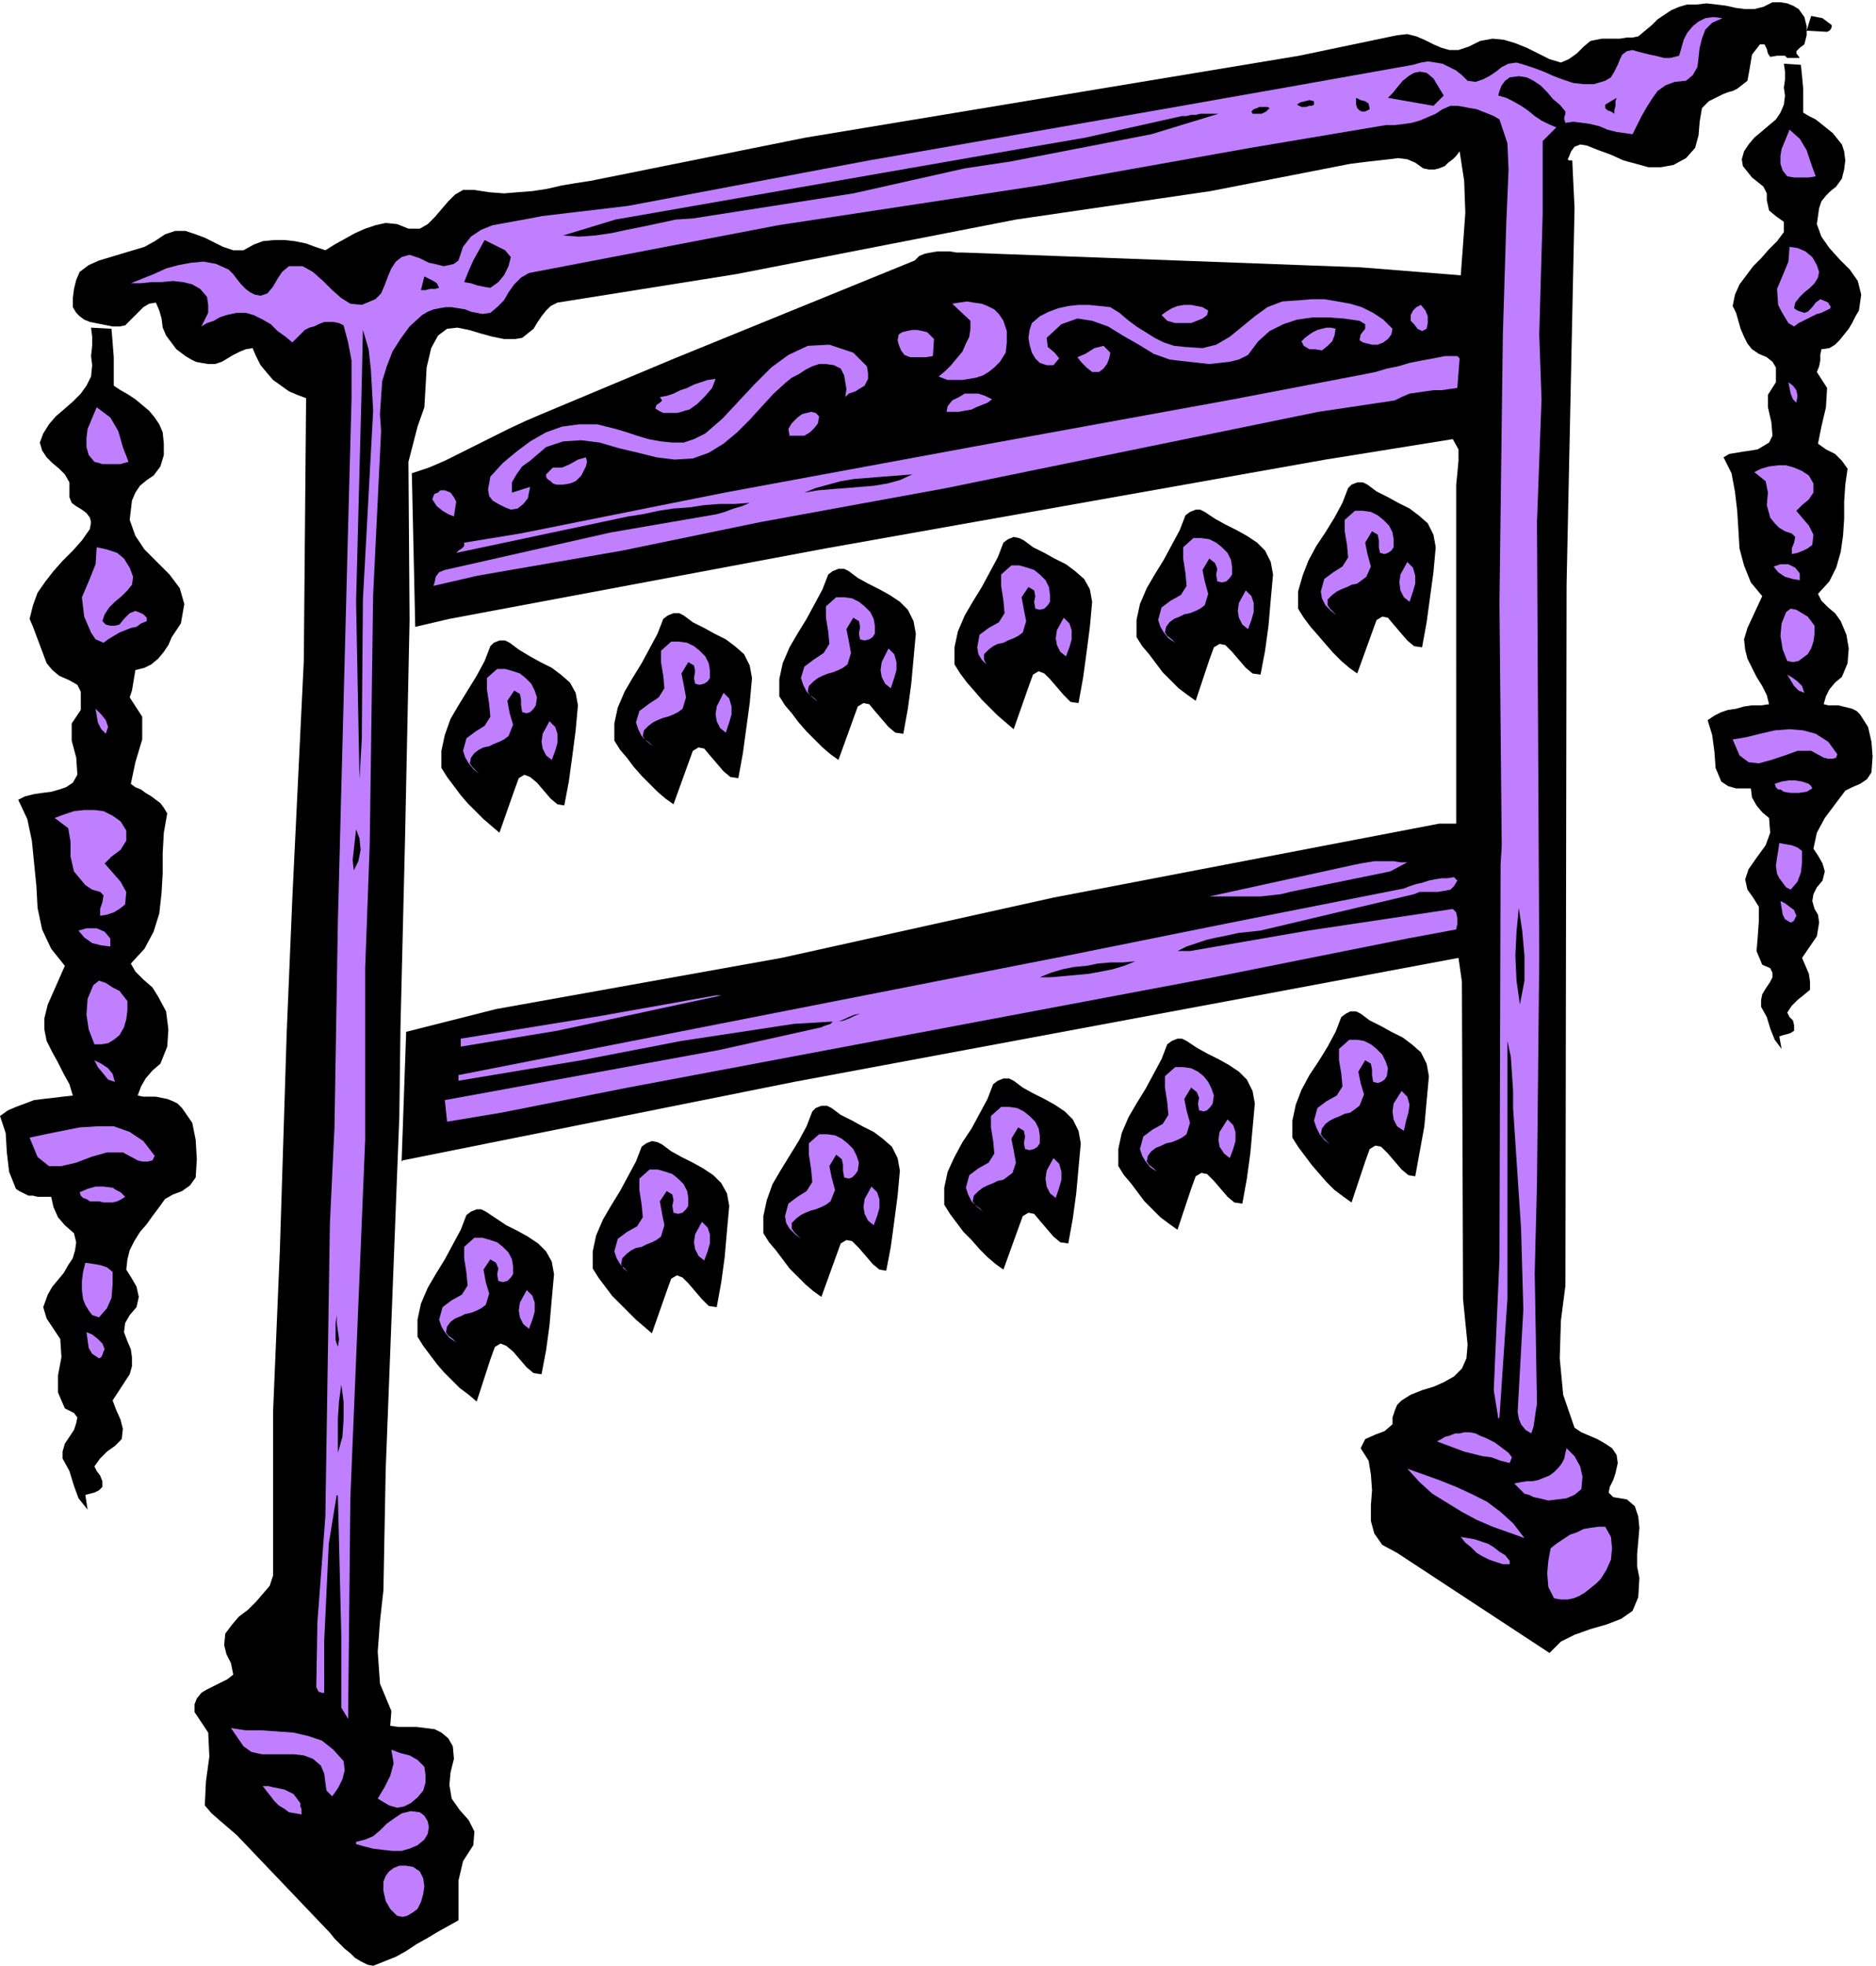 <svg xmlns="http://www.w3.org/2000/svg" width="1.649in" height="1.728in" fill-rule="evenodd" stroke-linecap="round" preserveAspectRatio="none" viewBox="0 0 1649 1728"><style>.pen1{stroke:none}.brush2{fill:#000}.brush3{fill:#bf7fff}</style><path d="m1571 51-2-2h-7l-6 1-2-3-1-4-2-4h-4l-7 9-2 12-2 11-9 7-4 2-4 1-5 2-4 2-4 2-4 2-3 3-3 3-2 12-1 12-3 11-8 9-11 6-11 2h-11l-11-3-11-3-11-5-11-4-10-4-6-1-5 2-3 4-2 5-1 2 1 1h3l2 42-7 331-1 616-4 31-1 33 3 32 10 29 6 4 7 3 7 3 7 4 6 4 4 6 1 7-2 9-2 6-3 6-1 5 4 4 12 2 7 6 3 9 1 10-1 12-1 11v11l2 10-1 17-5 12-10 7-13 5-14 4-14 5-12 6-10 10-134-88-13-7-7-10-3-11v-14l1-13-1-14-2-12-7-11 4-8 9-4 8-3 7-6v-6l2-6 2-5 4-4 8-5 10-4 10-3 9-4 9-5 7-7 4-9 1-12-4-40-1-279-3-21-187 35-397 74-344 69-1 1 4-114 79-20 251-45 239-53 339-65h15V426l1-10 1-11v-10l-5-9-112 18-439 78-331 62-30 7-3-135 15-5 14-6 14-7 14-7 14-7 14-7 15-7 14-6 117-49 211-86 4-4 5-2 5-1 6-1h11l6 1h6l349 13 88 7 2-27 2-28-1-28-4-26-3 4-3 3-4 3-3 3-5 2-4 1h-5l-5-1-7-5-7-3-8-1-8 1-9 1-9 1-8 1-8 1-123 24-171 25-246 48-157 25-6 3-4 4-4 5-4 6-3 5-5 4-5 4-6 1h-10l-10-2-11-3-10-3-10-2-9 1-8 6-6 11-4 17-1 18-1 17-6 17-8 31 1 139-4 193-4 165-1 78-12 311-2 106-3 27-2 27 2 28 10 24-1 13 7 1h16l8 1 8 1 6 3 6 5 4 7 1 11-3 12-1 11 2 12 7 10 8 9 5 10-1 12-9 14-4 17v35l-9 5-9 5-10 6-9 5-9 6-9 5-10 4-10 4-5-1-6-3-5-3-4-4-5-4-5-5-4-4-4-5-82-86-7-6-7-6-8-7-6-7 1-21 3-22-1-21-12-18v-7l2-5 4-5 5-3 6-3 6-3 6-3 5-4-2-10-4-8-2-8 1-10 6-8 6-7 8-6 7-7 6-7 6-7 3-9v-144l6-143 6-191 5-119 10-207 2-227v-4l-8-3-7-3-7-5-7-5-6-7-5-6-4-8-3-7-6 1-5 2-6 3-5 3-5 3-6 2h-6l-6-1-5-1-4-2-5-3-4-3-4-3-3-4-3-4-3-4-3-7-1-8-2-7-3-7-6 1-5 3-4 4-4 4-4 4-4 4-5 1h-6l-5-1-5-1-5-1-5-1-5-2-4-3-3-3-3-5v-8l1-8 2-8 3-7 8-6 9-4 10-3 10-3 10-3 10-3 9-5 9-6 9-3h9l9 3 8 3 8 4 8 4 9 3h9l9-5 8-3 10-1h9l9 1 10 2 8 3 9 3 8-5 9-5 9-5 9-4 9-3 9-2 10 1 10 4h10l7-4 6-6 6-7 6-7 6-6 7-4h10l13 2 13 1 12-1 13-1 13-2 13-3 12-2 13-2 189-38 434-72 86-18 9-1 8 2 7 3 8 4 7 3 7 2h8l9-3 10-5 11-2 10 1 10 3 10 4 10 5 10 5 10 3 7-3 7-5 6-6 6-5 5-1 5-1h16l6-1h5l5-1 6-5 6-5 5-5 6-4 6-4 7-3 7-2h8l9-1 9 1 8 1 9 2 8 1h8l8-2 8-4h7l6 1 5 2 5 3 5 7 2 8v8l-2 8-4 3-3 3v2l3 4h-11zm39-29v2l-1 2-1 1-2 1-18-1 4-13 5 1 5 1 4 3 4 3z" class="pen1 brush2"/><path d="m1514 16-9 4-6 6-3 8-2 8-1 9-1 8-4 7-6 5-10 1-8 3-7 5-5 7-5 8-4 7-4 8-4 8-7-1-7-1-8-2-7-3-8-2-7-1-8-1-7 1-1-3v-2l1-3v-2l-5-6-6-5-5-6-6-6-6-4-6-3-7-1-8 1-4 3-3 4-2 5-1 4 7 2 6 3 7 4 6 4 6 5 6 4 6 3 7 3-12 12v64l-3 106 2 57-4 108 2 382-2 199-2 79 2 115-1 6-1 7-1 7-2 6-5-3-4-5-2-5-1-6 5-90-2-71-7-106v-15l-1-15-1-15-3-14v227l-7 104-1 1-4-25 5-115 1-347 1-16-2-214 3-236 3-98 1-23 1-24-1-23-7-21-5-3-5-2-5-2-5-2-6-1-5-1-6-1h-6l-7 3-6 4-7 3-7 3-7 2-7 1-8 1h-8l-119 20-185 33-230 35-219 42-7 4-6 6-5 7-4 7-6 6-6 5-7 1-10-2-5-2-6-1-6-1h-5l-6 1-5 1-5 2-5 3-11 10-8 11-7 11-5 13-4 13-1 14-1 15 1 15-7 144-3 220-4 108v151l-13 314-2 195-6-10v-64l-3-122-1-1-7 43-4 85v46h-2l-3-1-1-2-1-2 1-57 7-93 4-258 4-84 3-181 9-347 3-112v-34l-3-16-4-15-4-2-5-1h-8l-5 2-4 2-4 1-4 2-11 11-6-5-7-5-6-6-7-4-8-4-7-2h-8l-9 2-6 2-5 3-6 2-5 3 3-6 3-6v-7l-1-7-6-7-7-4-8-2-9-1-10 1h-9l-9 1h-9l10-4 10-4 11-5 11-3 11-2 11-1 11 2 11 5 4 4 3 4 4 5 4 4 4 3 4 2 5 1 6-2 5-6 4-7 4-6 6-5h12l9 5 9 8 8 8 8 7 8 5 10 1 12-5 5-5 3-7 3-8 3-7 4-6 5-4 7-2 9 3 4 2 4 2 5 1 4 1 4 1 5-1 4-1 4-3 4-12 7-9 9-6 10-4 11-2 11-2 11-2 10-2 76-9 212-40 258-45 119-21 101-18 7-2 6-1 7 1 6 1 6 3 6 3 5 4 5 5 7 1 6-2 6-3 6-4 5-4 6-3 7-1 7 2 9 3 8 3 9 4 8 3 9 3 9 1h9l10-3 5-3 3-5 3-6 2-5 2-4 4-3 5-1 7 2 4 1 4 1 5 1 4 1 4 1h5l4-1 4-1 2-7 2-7 3-6 5-6 5-4 6-3 7-1 8 1z" class="pen1 brush3"/><path d="m1260 69 9 15-9 9-40-7 4-4 4-5 5-6 5-4 5-3 5-1 6 1 6 5zm-56 27-2 1-2 1h-3l-2-1-2-2-1-3v-6l4 2 4 1 3 2 1 5zm215 4-3-2-3-1-2-2v-3l10-6-1 3v4l-1 4v3zm-264-11v3l-2 1h-2l-3 1h-4l-2-1-2-1 3-2 4-1 4-1 4 1zm-39 6-3 3-4 2h-8l-1-2 2-2 3-1 2-1h7l2 1zm-104 23-124 24-40 6-98 22-141 22-15 1-14 3-14 3-15 3-14 3-14 2-14 1-14-1 46-14 355-62 58-10 85-19h4l4-1h4l4-1h16l-59 18zM449 226l-2 8-4 8-5 6-7 5-6-1-5-1-6-2-6-1 4-10 4-9 5-9 5-9 6 3 6 3 6 3 5 6zm-63 27-4 1h-4l-4 1h-4l3-12 4 2 4 2 3 2 2 4z" class="pen1 brush2"/><path d="m1224 289-1 5-3 4-4 3-5 2h-5l-4-1-4-1-3-2 1-5 4-5v-4l-5-3-14-2-14-1h-13l-14 2-12 4-12 6-10 9-9 12-8 4-8 2-9 1-9 1-9-1-9-1-9-1-8-1-14-5-13-8-14-8-13-8-14-5-13-2-14 5-13 12 1 8 6 5 4 5-5 6h-6l-6-2-4-4-3-5-2-7-1-6 1-7 2-6 7-6 8-4 8-3 9-2 9-1h9l10 1 9 1 8 5 7 6 8 6 8 5 8 5 8 4 9 3 10 1 15 1 12-3 12-7 11-9 11-9 11-8 13-5 14-1 12-1h11l12 2 11 2 10 3 10 5 9 6 8 8zm-342-7 3 9v10l-1 9-5 8-5 5-5 4-5 3-6 2-6 1-6 1h-13l-8-3 6-5 5-5 5-6 5-6 3-7 3-6 1-7v-7l-16-15 6-1 7-1 6 1 7 1 5 2 6 3 4 4 4 6z" class="pen1 brush3"/><path d="m1062 273-1 4-4 3-5 2-5 2h-14l-7-2-5-5 4-3 5-3 5-2 6-1h6l5 1 5 1 5 3zm192 16-4 2-4-2-3-4-3-3v-5l2-4 3-3 4-2 4 5 2 5v6l-1 5zm-80 0-1 6-2 5-4 4-5 4-6-1h-5l-5-3-2-4 3-3 4-3 3-2 4-2 4-1 4-1h4l4 1z" class="pen1 brush3"/><path d="m328 361-9 166-1 123-2 35-3-156 5-193 1-46 5 17 2 18 1 18 1 18z" class="pen1 brush2"/><path d="m821 298-1 15-6 1h-14l-5-2-3-4-2-5-1-4 1-5 3-2 4-1 5-1h4l5 1 4 1 3 3 3 3zm-59 24 1 6v5l-3 6-5 3-3 2-3 1-3 1-3 3 1-7-1-6-1-6-3-6-6-3-7-1h-6l-6 2-6 3-6 4-6 3-5 4-11 10-11 12-10 11-11 11-12 10-13 8-14 5-16 1-16-2-16-4-17-4-17-5-16-2-16 1-15 5-14 12-7 5-5 7-4 7v9l16-5-1 5-1 5-4 5-5 4-6 1-5-2-6-3-5-3-3-4-1-6 1-5 1-6 11-12 12-10 12-9 14-8 14-5 15-2h16l16 4 10 3 9 3 10 3 11 2 10 1h10l9-3 10-5 15-13 14-15 14-15 15-15 15-11 17-8 19-1 21 7 12 12zm214-12-1 5-2 5-3 4-4 3h-6l-5-4-4-4-4-5 7-3 8-5 8-2 6 6zm307 5-2 26-7 1-7 1h-7l-7 1-7 1-7 1-7 3-6 3-67 10-166 34-161 33-164 30-121 25-127 22-39 9 1-3 1-5 3-4 5-2 146-33 93-16 7-2 8-3 7-2 7-3-13 1h-14l-13 1-13 2-14 1-13 2-14 3-13 2-151 32 2-2 3-2 2-2v-3l49-8 180-36 222-41 225-41 115-22 10-2 10-3 10-2 10-3 10-2 11-2 10-2h11l2 2z" class="pen1 brush3"/><path d="m629 333-3 8-6 7-7 7-7 5-4 1-3 1-4 1h-12l-4-2-3-2 1-3 3-2 2-2-2-3 6-1 6-2 6-3 6-2 6-3 6-2 6-2 7-1zm243 18-4 3-5 2-5 2-4 2-6 1-5 1h-11l1-5 4-5 6-3 5-3h12l6 2 6 3zm-152 15-1 6-3 4-4 4-5 3h-13l-1-6 3-5 5-5 4-3 4-1 4-1 4 1 3 3zm-205 36 1 4-1 4-2 4-2 4-5 5-5 2-6 1h-6l-3-1-2-2-3-2-1-2v-2l2-2 2-2 2-2h8l7-3 7-4 7-2z" class="pen1 brush3"/><path d="m802 417-11 5-11 3-12 2-12 1-12 1-13 1-12 1-12 2 10-4 11-3 11-3 12-2 13-1 12-1 13-1 13-1z" class="pen1 brush2"/><path d="m401 441-2 13-5-2-5-3-5-4-4-6 1-3 1-2 3-1 2-2h4l5 2 3 4 2 4z" class="pen1 brush3"/><path d="m311 765-1-9 1-9 1-9 1-9 3 8 1 10-2 10-4 8z" class="pen1 brush2"/><path d="m1237 758-15 8-88 18-8 2-9 1-9 1h-45l128-28 5-1 6-1 6-1h17l6 1h6zm44 16-3 5-3 3-5 1-6 1h-16l-5 2-135 32-9 1-10 1-9 2-10 2-9 2-9 3-9 3-8 4h11l104-18 127-19 3 3 1 5v5l-1 5-43 8-170 34-515 97-111 22-48 8-2-19 241-44 90-20 2-1 3-1 3-1 2-2-34 2-99 15-88 17-108 18v-5l535-105 149-30 147-29 5-2 6-2 5-1 6-2 5-1 6-1h5l6-1 3 3z" class="pen1 brush3"/><path d="m1583 57 1 10 1 11v21l5 3 6 3 5 4 5 4 5 4 4 5 4 5 2 6 1 8-1 8-2 8-5 7-5 4-4 4-4 5-2 6-2 14 4 11 7 10 9 10 9 9 7 10 3 12-2 14-3 5-3 6-3 5-4 5-4 5-4 4-5 3-7 1-1 5v5l-1 5-2 5 9 14-1 17-4 17-3 15 7 5 8 4 6 6 5 7-2 14-1 15v15l-1 15-2 14-4 14-6 12-10 11 3 6 6 6 6 5 5 7 5 12 2 12-1 13-5 12-6 5-5 6-3 6-2 7 4 1h9l4 1 4 1 4 1 4 2 3 3 7 11 3 13 1 13-1 14-4 6-6 4-7 3-6 3-9 12-9 12-7 13-3 14 4 6 4 7 2 7-2 8-5 6-3 6-1 6 2 7 3 5 1 7-1 6-1 6-13 19 3 7 3 7 1 7v7l-6 5-5 4-5 5-4 6 2 4 3 3 1 4v5l-3 2-3 1-4 1-3 1 2 11-6-8-4-10-3-10-5-9v-6l1-5 3-5 4-6 2-4v-4l-2-4-7-3-5-12 1-12 1-14v-13l-5-8-5-7-2-9 3-9 7-10 8-11 4-11-1-13-6-5-5-6-4-7-1-8h-13l-7-2-6-4-5-12-1-14-2-15-4-13 6-4 6-3 6-2 7-1 7-2 7-1h8l7-1-2-8-4-8-5-8-4-8-4-8-2-8-1-9 3-10 13-28-10-12-6-15-4-15-1-17-1-16-2-17-3-16-7-14 5-3 6-1 6-1 7-1 6-1 5-3 5-3 3-6-1-12-3-13v-11l7-11v-13l-3-5-5-4-7-3-6-4-4-5-3-6-3-7-2-7-2-7-3-6 2-10 4-9 6-8 6-8 7-7 7-8 7-7 6-8v-9l-7-5-6-5-2-9v-6l-3-6-5-4-5-4-4-5-4-5-1-6 2-7 4-6 5-6 6-5 7-6 6-5 4-6 3-7 1-8-1-7 1-7v-7l-1-7 15 1z" class="pen1 brush2"/><path d="m1596 155-6 1h-13l-6-1-4-5-2-6v-7l1-6 7-17 9 8 6 10 4 12 4 11zm1 78 2 6-1 5-3 5-4 4-5 4-4 4-4 5-1 5 3 2 3 1 3 1 3-1 4-4 3-4 4-3 5 2 2 1 1 2 1 1v2l-4 2-4 2-4 1-4 2-4 2-4 2-4 2-4 3-5-3-3-5-3-5-3-6-1-14 5-12 5-12 1-13 7 1 7 3 6 5 4 7zm-18 121-3-3-2-5-1-5-1-5 4 3 3 4 1 5-1 6zm15 71v8l-4 6-6 5-5 5 5 6 6 7 4 8-1 9-4 3-4 2-5 2-5 1v-5l2-5 1-5-3-3-6-2-5-3-4-4-4-5-3-11 1-11-2-10-10-8 6-3 7-2 8-1h7l7 2 7 3 6 4 4 7zm-12 79v6l-6-1-7-2-6-4-4-5 6-2h7l6 3 4 5zm13 46v7l-1 7-2 6-3 5-4 3-4 3-5 1-5-1-4-10-2-12 1-11 4-10 4-3 5 1 5 3 5 3 6 8zm-9 59-5-2-4-4-3-5-3-5 5 3 4 3 4 4 2 6zm29 54-1 3-3 1h-4l-4-1-11-6h-12l-11 4-12 4-11 3-9-1-8-6-6-14 12-2 12-3 13-3 13-1 12 1 11 3 11 7 8 11zm-22 30-5 3-7 1h-7l-6-1-3-2h-2l-2-2-1-3 6-2 6-1h6l6 1 3 1 3 1 2 2 1 2zm-9 55v10l-1 9-3 8-6 7-4-2-3-4-3-4-2-4-1-7 1-7 1-6 1-7 5 1 6 1 5 2 4 3zm-5 57-1 2-1 2-1 1-2 1-5-3-2-4-1-6-1-6 4 2 4 3 4 3 2 5z" class="pen1 brush3"/><path d="m1336 883-3-21-1-22 1-21 2-21 3 20 2 22v22l-4 21zm-338-38-10 4-10 3-10 2-11 2-11 1-11 1-11 1h-10l10-4 10-3 10-2 11-1 10-2 11-1h11l11-1z" class="pen1 brush2"/><path d="m490 906-85 14v-7l123-20 101-18h5l-144 31z" class="pen1 brush3"/><path d="m756 891-5 2-4 2-5 2-5 1 5-2 4-2 5-2 5-1zm-329 174 9 6 9 6 10 5 9 5 9 6 7 7 5 9 2 11-2 22-2 23-3 22-4 21-7-1-6-5-6-7-6-7-6-5-5-2-5 3-4 11-12 37-7-6-8-6-7-7-7-7-6-7-6-8-6-8-5-8v-15l3-14 6-14 7-12 8-13 7-13 7-13 5-13 4-3 5-2h4l4 2z" class="pen1 brush2"/><path d="m442 1096 5 5 3 6 1 6v7l-2 3-3 3-4 1-4-1-1-6 1-5-2-5-5-3-6 9 2 11 3 10-3 10-4 3-4 2-5 2-5 1-4 2-5 2-4 3-3 4-1 5 2 3 4 3 3 3-6-4-4-5-3-5-2-6 3-11 8-6 9-5 5-8-1-11-2-13v-10l9-8h7l7 2 6 2 5 4zm26 64-3 8-5-4-3-6-1-6 1-7 6-11 5 5 2 6v8l-2 7z" class="pen1 brush3"/><path d="m582 1006 8 6 9 5 10 5 9 5 9 6 7 7 5 9 2 11-2 22-2 23-3 22-4 22-7-1-6-6-6-7-6-7-5-5-5-2-5 3-4 11-13 37-7-6-7-6-7-7-7-7-7-7-6-8-6-8-5-8v-15l3-14 6-14 7-12 8-13 7-13 7-13 5-13 4-3 5-2 5 1 4 2z" class="pen1 brush2"/><path d="m596 1036 5 5 3 6 1 6v7l-2 3-3 3-4 1-4-1-1-6 1-5-1-5-5-3-6 9 2 11 2 10-3 10-4 3-4 2-5 2-4 2-5 1-4 2-4 3-4 4-1 5 2 4 4 3 3 3-5-5-5-5-3-5-2-6 3-11 8-6 9-5 5-8-1-11-2-13v-10l9-8h7l7 2 6 2 5 4zm26 64-3 8-5-4-3-6-1-6 1-7 6-11 5 5 2 6v8l-2 7z" class="pen1 brush3"/><path d="m731 974 8 6 10 5 9 5 10 5 8 6 8 7 5 10 2 11-2 22-3 23-3 22-4 21-6-1-6-5-6-7-6-7-6-6-5-1-5 3-4 11-13 36-7-5-7-6-7-7-7-7-6-8-6-8-6-7-5-8v-15l3-14 5-14 7-12 8-13 8-13 7-13 5-13 3-3 5-2h5l4 2z" class="pen1 brush2"/><path d="m745 1005 5 5 3 6 2 6-1 7-2 3-3 3-3 1-4-1-1-6v-5l-1-5-5-4-6 10 2 10 3 11-4 10-4 3-4 2-5 2-4 1-5 2-4 2-4 3-4 4v5l2 3 3 3 3 3-5-4-5-5-3-5-1-6 3-11 8-6 8-5 5-8-1-11-2-13v-10l9-8h7l7 1 6 3 5 4zm26 64-3 8-5-4-3-6-1-6 1-7 6-11 5 5 2 6v8l-2 7z" class="pen1 brush3"/><path d="m891 950 8 6 9 5 10 5 9 5 9 6 7 7 5 10 2 11-2 22-2 22-3 22-4 22-7-1-6-5-6-7-6-7-5-6-5-1-5 3-4 11-13 36-7-5-7-6-7-7-7-8-7-7-6-8-6-8-5-8v-15l3-14 6-13 7-13 8-12 7-13 7-13 5-13 4-3 5-2h5l4 2z" class="pen1 brush2"/><path d="m905 981 5 5 3 6 1 6v7l-2 3-3 2-4 1-4-1-1-5 1-6-1-5-5-3-6 10 2 10 2 11-3 9-4 3-4 3-5 1-4 2-5 2-4 2-4 3-4 4-1 5 2 3 4 3 3 3-5-4-5-5-3-6-2-6 3-11 8-6 9-5 5-8-1-11-2-12v-10l9-8h7l7 1 6 3 5 4zm26 63-3 9-5-4-3-6-1-7 1-7 6-11 5 5 2 7v7l-2 7z" class="pen1 brush3"/><path d="m1043 915 9 6 9 5 10 5 9 5 9 6 7 7 5 10 2 11-2 22-2 22-3 22-4 22-7-1-6-5-6-7-6-7-6-6-5-1-5 3-4 11-12 36-7-5-8-6-7-7-7-7-6-8-6-8-6-7-5-8v-15l3-14 6-14 7-12 8-13 7-13 7-13 5-13 4-3 5-2h4l4 2z" class="pen1 brush2"/><path d="m1058 946 4 5 3 6 2 6-1 7-2 3-3 3-3 1-4-1-1-6 1-5-2-5-5-4-6 10 2 10 3 11-3 10-4 3-4 2-5 2-5 1-4 2-5 2-4 3-3 4-1 5 2 3 4 3 3 3-6-4-4-5-3-5-2-6 3-11 8-6 9-5 5-8-1-11-2-13v-10l9-8h7l7 1 6 3 5 4zm26 64-3 8-5-4-4-6-1-6 1-7 7-11 5 5 2 6v8l-2 7z" class="pen1 brush3"/><path d="m1196 891 8 6 10 5 9 5 10 5 8 6 8 7 5 10 2 11-2 22-2 22-4 22-4 22-6-1-6-5-6-7-6-7-6-6-5-1-5 3-4 11-12 36-7-5-8-6-7-7-7-8-6-7-6-8-6-8-5-8v-15l3-14 5-13 7-13 8-12 8-13 7-13 5-13 4-3 4-2h5l4 2z" class="pen1 brush2"/><path d="m1210 922 5 5 3 6 2 6-1 7-2 3-3 2-3 1-4-1-1-6v-5l-1-5-5-3-6 10 2 10 3 10-4 10-4 3-4 3-5 1-4 2-5 2-4 2-4 3-3 4-1 5 2 3 3 3 3 3-5-4-4-5-3-6-2-6 3-11 8-6 9-5 5-8-1-11-2-12v-10l9-8h7l6 1 6 3 5 4zm26 63-2 9-6-4-3-6-1-7 1-7 7-11 5 5 2 7-1 7-2 7z" class="pen1 brush3"/><path d="m448 565 8 6 10 6 9 5 10 5 8 6 8 7 5 9 2 11-2 22-3 23-3 22-4 21-6-1-6-5-6-7-6-7-6-5-5-2-5 3-4 11-13 37-7-6-7-6-7-7-7-7-6-7-6-8-6-8-5-8v-15l3-14 5-14 7-12 8-13 8-13 7-13 5-13 3-3 5-2h5l4 2z" class="pen1 brush2"/><path d="m462 596 5 5 3 6 2 6-1 7-2 3-3 3-3 1-4-1-1-6v-5l-1-5-5-3-6 9 2 11 3 10-4 10-4 3-4 2-5 2-4 2-5 1-4 2-4 3-3 4-1 5 2 3 3 3 3 3-5-4-4-5-3-5-2-6 3-11 8-6 8-5 5-8-1-11-2-13v-10l9-8h7l7 2 6 2 5 4zm26 64-3 8-5-4-3-6-1-6 1-7 6-11 5 5 2 6v8l-2 7z" class="pen1 brush3"/><path d="m601 541 8 6 10 5 9 5 10 5 8 6 8 7 5 10 2 11-2 22-3 22-3 22-4 22-7-1-6-5-6-7-6-7-5-6-5-1-5 3-4 11-13 36-7-5-7-6-7-7-7-7-7-8-6-8-6-7-5-8v-15l3-14 6-14 7-12 8-13 7-13 7-13 5-13 4-3 5-2h5l4 2z" class="pen1 brush2"/><path d="m615 572 5 5 3 6 1 6v7l-2 3-3 2-4 1-4-1-1-5 1-6-1-5-5-3-6 10 2 10 2 11-3 10-4 3-4 2-5 2-4 1-5 2-4 2-4 3-4 4-1 5 2 3 4 3 3 3-5-4-5-5-3-6-2-6 3-10 8-6 9-6 5-8-1-11-2-12v-10l9-8h7l7 1 6 3 5 4zm26 63-3 9-5-4-3-6-1-6 1-7 6-12 5 5 2 7v7l-2 7z" class="pen1 brush3"/><path d="m746 502 8 6 9 5 10 5 9 5 9 6 7 7 5 10 2 11-2 22-2 22-3 22-4 22-7-1-6-5-6-7-6-7-5-6-5-1-5 3-4 11-13 36-7-5-7-6-7-7-7-7-7-8-6-8-6-7-5-8v-15l3-14 6-14 7-12 8-13 7-13 7-13 5-13 4-3 5-2h5l4 2z" class="pen1 brush2"/><path d="m760 533 5 5 3 6 1 6v7l-2 3-3 2-4 1-4-1-1-5 1-6-1-5-5-3-6 10 2 10 2 11-3 10-4 3-4 2-5 2-4 1-5 2-4 2-4 3-4 4-1 5 2 3 4 3 3 3-5-4-5-5-3-6-2-6 3-10 8-6 9-6 5-8-1-11-2-12v-10l9-8h7l7 1 6 3 5 4zm26 63-3 9-5-4-3-6-1-6 1-7 6-12 5 5 2 7v7l-2 7z" class="pen1 brush3"/><path d="m900 475 8 6 10 5 9 5 10 5 8 6 8 7 5 9 2 11-2 22-3 23-3 22-4 22-7-1-6-6-6-7-6-7-5-5-5-2-5 3-4 11-13 37-7-6-7-6-7-7-7-7-6-7-7-8-6-8-5-8v-15l3-14 6-14 7-12 8-13 7-13 7-13 5-13 4-3 5-2 5 1 4 2z" class="pen1 brush2"/><path d="m914 505 5 5 3 6 1 7v6l-2 3-3 3-4 1-4-1-1-6 1-5-1-5-5-3-6 9 2 11 2 10-3 10-4 3-4 2-5 2-4 2-5 1-4 2-4 3-4 4v5l2 4 3 3 3 3-5-5-5-5-3-5-1-6 2-11 8-6 9-5 5-8-1-11-2-13v-10l9-8h7l7 2 6 2 5 4zm26 64-3 8-5-4-3-6-1-6 1-7 6-11 5 5 2 6v8l-2 7z" class="pen1 brush3"/><path d="m1059 450 9 6 9 5 10 5 9 5 9 6 7 7 5 10 2 11-2 22-2 23-3 22-4 21-7-1-6-5-6-7-6-7-6-6-5-1-5 3-4 11-12 36-7-5-8-6-7-7-7-7-6-8-6-8-6-7-5-8v-15l3-14 6-14 7-12 8-13 7-13 7-13 5-13 4-3 5-2h4l4 2z" class="pen1 brush2"/><path d="m1074 481 5 5 3 6 1 6v7l-2 3-3 3-4 1-4-1-1-6 1-5-2-5-5-4-6 10 2 10 3 11-3 10-4 3-4 2-5 2-5 1-4 2-5 2-4 3-3 4-1 5 2 3 4 3 3 3-6-4-4-5-3-5-2-6 3-11 8-6 9-5 5-8-1-11-2-13v-10l9-8h7l7 1 6 3 5 4zm26 64-3 8-5-4-3-6-1-6 1-7 6-11 5 5 2 6v8l-2 7z" class="pen1 brush3"/><path d="m1202 426 8 6 10 5 9 5 10 5 8 6 8 7 5 10 2 11-2 22-3 22-3 22-4 22-7-1-6-5-6-7-6-7-5-6-5-1-5 3-4 11-13 36-7-5-7-6-7-7-7-8-6-7-7-8-6-8-5-8v-15l4-14 5-13 7-13 8-12 8-13 7-13 5-13 3-3 5-2h5l4 2z" class="pen1 brush2"/><path d="m1216 457 5 5 3 6 1 6v7l-2 3-3 2-3 1-4-1-1-5v-6l-1-5-5-3-6 10 2 10 3 11-4 9-4 3-4 3-5 1-4 2-5 2-4 2-4 3-4 4v5l2 3 3 3 3 3-5-4-5-5-3-6-1-6 3-11 8-6 8-5 5-8-1-11-2-12v-10l9-8h7l7 1 6 3 5 4zm26 63-3 9-5-4-3-6-1-7 1-7 6-11 5 5 2 7v7l-2 7z" class="pen1 brush3"/><path d="m297 1184-2-6v-15l1-7v7l1 7 1 7-1 7zm0 93v-30l1-15 2-15 2 15v16l-1 15-4 14z" class="pen1 brush2"/><path d="m1329 1281-2 5-8-2-8-3-8-1-8-2-8-2-8-3-8-3-8-3 4-2 3-2 4-1 5-2h4l4-1h5l5 1 4 2 5 2 4 2 4 2 4 3 4 3 4 3 3 4zm61 28-6 5-7 3-8 1-8 1-4-1-4-1-5-1-4-2-4-1-3-3-3-3-3-3 5-1 6-1h5l5-1 5-2 5-2 4-3 4-4 3-4 2-4 1-5 1-4 7 7 5 9 2 9-1 11zm-50 43-14-5-14-5-14-6-13-7-13-8-13-8-11-10-11-12 14 5 14 5 15 6 13 6 14 7 12 9 11 10 10 13zm76-1 1 10-1 10-4 9-5 8-4 4-5 4-5 4-5 3-5 2-5 1h-6l-6-1-5-10-1-12 1-11 2-11 5-4 6-4 6-4 6-2 6-3 6-1 7-1h6l5 9zm-89 21v3h-6l-6-2-6-2-6-3-5-3-5-5-5-4-4-5 6 1 6 1 6 2 6 2 5 3 5 4 5 3 4 5zM302 1548l1 8-2 8-4 8-5 7-5-5-1-7-1-8-3-7-7-6-8-3-9-1h-28l-9-2-7-5-11-16 13 2h14l14 1 14 1 13 3 12 4 10 8 9 10zm71 5 1 7v7l-2 7-5 6-6 5-6 3-6 1-7-2-10-6 6-10 5-10 3-11-2-12 8 3 8 2 7 4 6 6zm-109 32v3l1 2v5l-5-1-6-1-4-3-5-3-4-4-3-4-4-5-3-4h5l4 1 5 1 5 1 4 2 4 2 3 4 3 4zm109 11 3 5 1 5-1 6-3 5-6 5-7 3-7 2h-8l-9-1-8-1-8-2-7-2v-2l8-2 7-3 6-5 6-6 7-5 6-4 8-2 8 1 4 3zm-1 55 1 7-1 7-2 7-3 6-4 3-5 3-4 1-5-1-6-6-4-7-2-9v-8l2-5 3-4 4-3 5-2h6l6 1 6 4 3 6z" class="pen1 brush3"/><path d="m98 289 1 12 1 13v25l6 4 7 4 6 4 6 5 6 5 5 6 4 6 3 7 1 10v10l-3 10-6 8-6 4-6 5-4 6-3 7-2 17 5 14 8 12 11 11 11 11 9 12 4 14-3 17-4 6-4 6-3 7-4 6-5 6-6 5-6 3-8 2-1 6-1 6-1 6-2 6 11 17v20l-6 20-4 19 4 3 5 2 4 3 5 3 4 3 4 3 3 4 3 5-3 17-1 18v18l-1 17-2 18-5 16-8 15-12 13 4 7 7 7 8 7 5 8 7 13 2 16-1 15-6 15-7 6-6 7-4 7-3 8 5 1h11l5 1 5 1 5 2 4 2 4 4 9 13 3 15 1 17-1 16-5 7-7 5-8 3-7 4-5 7-6 8-5 7-6 7-5 8-4 8-2 8-1 9 5 8 4 7 2 9-2 9-6 7-4 7-1 8 3 8 3 7 1 7v8l-2 7-15 23 3 8 4 9 2 8-1 9-6 6-7 5-6 6-5 7 2 4 3 4 2 5v5l-3 3-4 2-4 1-4 1 2 13-8-10-4-11-4-13-6-11v-6l2-7 4-6 4-6 2-6 1-5-3-4-8-4-6-14v-15l3-16-1-16-6-9-6-9-3-10 4-11 4-7 5-6 5-6 4-7 4-6 2-7 1-7-2-8-8-7-6-7-4-9-2-9H33l-4-1h-4l-4-2-4-2-3-2-6-15-2-17-1-17-5-15 7-5 7-3 8-3 8-3 8-1 9-1 8-1 9-1-3-10-5-9-5-10-5-9-5-10-2-10v-10l3-12 15-34-12-15-8-17-4-19-1-19-2-20-2-20-4-19-8-17 6-3 8-2 7-1 8-1 7-2 6-2 6-4 4-7-1-15-4-15v-15l8-12v-16l-3-6-7-4-9-4-6-5-5-6-3-8-3-8-3-8-3-8-3-7 3-12 4-11 7-10 7-9 8-9 9-9 8-9 7-10 1-6-1-4-3-4-4-3-5-3-4-3-2-5v-13l-4-7-5-5-6-5-5-5-4-6-2-7 3-8 5-8 6-7 7-6 8-7 7-7 5-7 4-8 1-10-1-8 1-9v-8l-1-8 18 1z" class="pen1 brush2"/><path d="m113 406-4 1-3 1H90l-3-1-4-1-5-6-2-7v-8l1-8 8-19 12 9 7 12 4 14 5 13zm1 93 3 8-1 7-4 5-5 5-6 5-5 5-4 6-2 6 3 3 4 1h4l4-1 4-5 5-5 5-2 5 2 2 1 2 2 1 1v3l-5 2-4 3-5 1-5 2-5 2-5 3-5 3-4 3-7-3-4-6-3-7-3-7-2-17 6-14 6-15 1-15 9 2 9 3 6 5 5 8zM93 645l-4-4-3-6-1-6-1-6 5 5 4 5 2 6-2 6zm18 85v9l-5 8-8 6-6 6 7 8 7 8 5 9-1 11-5 4-5 3-6 2-6 1v-6l2-6 1-6-3-3-7-2-6-4-5-6-5-6-3-13v-13l-2-12-12-9 8-3 9-3 9-1h9l8 1 8 4 7 5 5 8zm-14 95v7l-8-1-8-2-7-5-5-6 7-2h9l7 3 5 6zm15 55v8l-1 8-2 7-4 7-5 4-5 3-6 1h-6l-5-13-2-13 1-14 5-12 5-4 6 2 6 4 6 3 7 9zm-11 71-6-2-4-5-5-6-3-6 6 3 6 4 4 5 2 7zm35 65-2 4-4 1h-5l-4-1-13-7H94l-14 4-13 5-13 3H43l-10-8-7-17 14-3 15-3 15-3 16-1h14l14 5 12 8 10 13zm-26 36-3 2-4 2-4 1h-8l-4-1h-8l-3-2-3-1-2-2-1-3 7-3 7-2h7l8 1 3 2 4 2 2 2 2 2zm-11 66v11l-1 12-4 9-7 8-6-2-3-4-3-5-2-5-1-8v-8l1-8 2-8 7 1 6 1 6 2 5 4zm-7 68-1 2-1 3-1 2-2 1-6-4-3-5-1-7-1-7 5 2 5 4 4 4 2 5z" class="pen1 brush3"/></svg>
